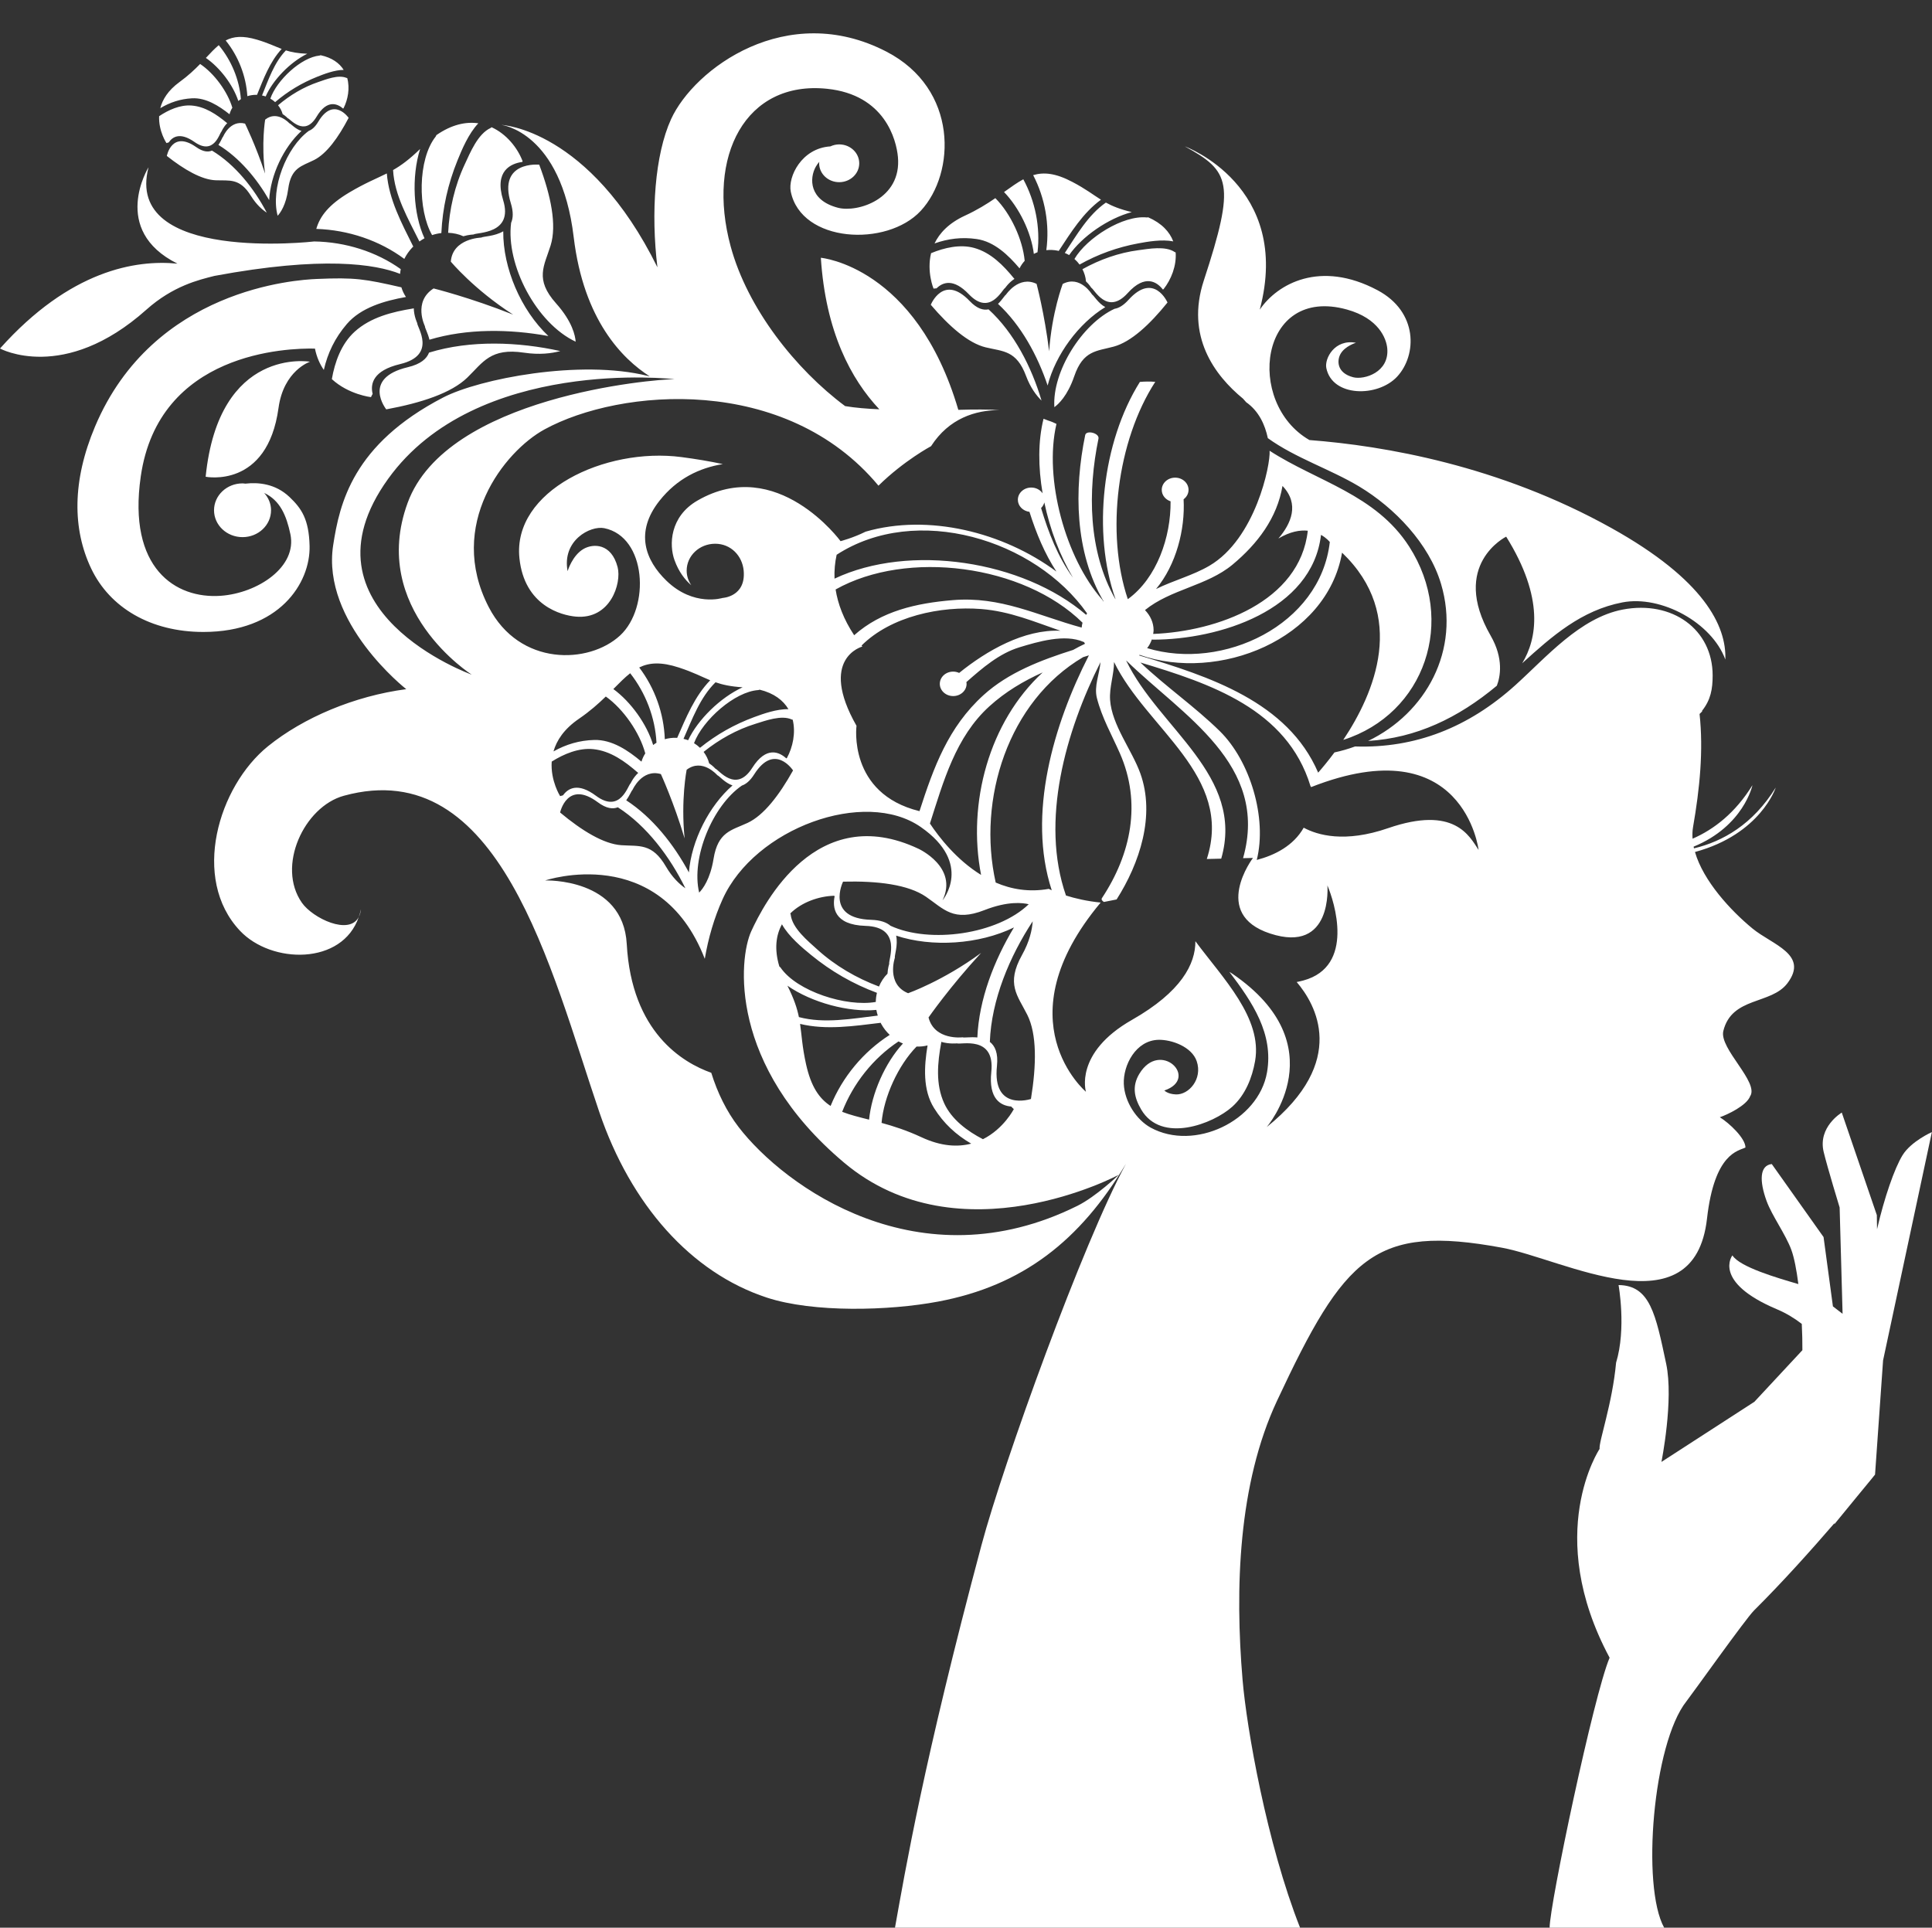 <?xml version="1.0" encoding="UTF-8" standalone="no"?><svg xmlns="http://www.w3.org/2000/svg" xmlns:xlink="http://www.w3.org/1999/xlink" fill="#ffffff" height="508.8" preserveAspectRatio="xMidYMid meet" version="1" viewBox="0.0 -8.8 509.9 508.8" width="509.9" zoomAndPan="magnify"><rect x="0.0" y="-8.8" width="509.9" height="508.8" fill="#333333" stroke="none"/><defs><clipPath id="a"><path d="M 408 284 L 509.871 284 L 509.871 500 L 408 500 Z M 408 284"/></clipPath></defs><g><g id="change1_2"><path d="M 307.07 67.551 C 309.109 64.984 310.543 61.344 310.281 57.809 C 310.203 57.793 310.121 57.785 310.062 57.742 C 307.59 56.039 303.191 56.879 300.473 57.234 C 295.277 57.914 290.25 59.703 285.68 62.254 C 286.191 63.254 286.531 64.34 286.613 65.469 C 287.508 66.312 288.008 67.145 288.008 67.145 C 288.789 67.488 292.211 74.566 297.629 68.555 C 302.277 63.398 305.41 65.691 306.902 67.609 C 307 67.574 307.07 67.551 307.07 67.551 Z M 309.648 54.91 C 308.691 52.391 306.625 50.113 303.016 48.547 C 302.887 48.586 302.773 48.602 302.668 48.594 C 296.438 47.945 286.852 53.934 283.57 59.555 C 284.082 60 284.531 60.492 284.922 61.027 C 289.758 58.312 294.926 56.453 300.434 55.434 C 302.855 54.984 306.68 54.312 309.648 54.91 Z M 298.695 47.18 C 295.594 46.434 293.578 45.613 291.871 44.672 C 287.172 47.938 284.164 53.234 281.027 57.965 C 281.426 58.137 281.809 58.312 282.172 58.527 C 285.582 53.617 292.438 48.852 298.695 47.18 Z M 110.879 30.52 C 108.051 33.277 105.859 34.875 103.742 36.082 C 104.109 42.805 107.742 48.973 110.691 54.941 C 111.129 54.637 111.566 54.34 112.035 54.094 C 109.082 47.738 108.535 37.926 110.879 30.52 Z M 43.934 28.969 C 44.129 28.895 44.328 28.844 44.531 28.785 C 45.547 27.285 47.547 26.016 51.34 28.68 C 56.535 32.328 57.918 26.316 58.457 25.918 C 58.457 25.918 58.953 24.711 59.98 23.691 C 59.949 23.676 59.914 23.672 59.883 23.648 C 57.18 21.418 54.141 19.324 50.547 19.055 C 47.52 18.824 44.465 20.215 41.996 21.867 C 41.836 25.852 43.934 28.969 43.934 28.969 Z M 69.957 37.012 C 67.484 29.535 64.672 23.824 64.672 23.824 C 60.703 22.785 58.891 27.262 58.891 27.262 C 58.676 27.422 58.32 28.477 57.648 29.453 C 63.18 32.836 67.734 38.281 71.039 44.023 C 71.383 37.398 74.844 30.102 79.562 25.758 C 77.977 25.281 76.723 23.816 76.367 23.738 C 76.367 23.738 73.176 20.207 69.98 22.777 C 69.98 22.777 68.922 29.023 69.957 37.012 Z M 70.406 47.328 C 67.055 40.953 62.082 34.648 55.949 30.949 C 54.941 31.383 53.594 31.301 51.781 30.023 C 45.316 25.488 44.031 32.359 44.031 32.359 C 48.637 35.992 53.211 38.633 56.906 38.781 C 60.602 38.934 63.266 38.113 66.258 42.945 C 67.641 45.172 69.164 46.52 70.406 47.328 Z M 52.82 8.086 C 51.344 9.602 49.613 11.23 47.383 12.848 C 44.348 15.055 42.887 17.473 42.305 19.75 C 44.875 18.219 47.594 17.309 50.688 17.145 C 54.359 16.953 57.754 19.121 60.578 21.359 C 60.738 20.746 60.992 20.164 61.32 19.629 C 60.051 15.367 56.562 10.598 52.82 8.086 Z M 276.496 92.953 C 278.582 84.766 284.727 76.508 291.711 72.258 C 289.844 71.266 288.641 69.121 288.219 68.934 C 288.219 68.934 285.109 63.73 280.473 66.145 C 280.473 66.145 277.598 73.684 276.895 83.922 C 275.672 73.965 273.578 66.125 273.578 66.125 C 268.879 63.84 265.496 68.98 265.496 68.98 C 265.191 69.129 264.484 70.355 263.398 71.406 C 269.469 77.02 273.801 84.953 276.496 92.953 Z M 278.27 98.664 C 279.324 97.91 281.738 95.711 283.52 90.504 C 285.867 83.656 289.406 83.914 293.957 82.68 C 298.5 81.441 303.438 76.871 308.129 71.043 C 308.129 71.043 304.574 62.871 297.84 70.344 C 296.477 71.855 295.242 72.535 294.141 72.711 C 285.594 76.672 277.672 89.246 278.27 98.664 Z M 455.359 165.273 C 455.676 156.398 449.762 144.219 425.305 130.582 C 395.699 114.074 365.367 108.863 345.59 107.348 C 328.57 97.555 332.328 66.449 355.512 72.906 C 363.902 75.246 365.891 80.562 366.129 83.141 C 366.715 89.469 360.051 91.523 357.133 90.77 C 352.75 89.629 352.824 86.32 353.805 84.598 C 354.988 82.52 357.863 81.676 357.863 81.676 C 352.262 80.621 349.531 85.824 350.047 88.344 C 351.613 96.047 363.648 96.098 368.742 90.605 C 373.992 84.941 374.312 73.512 363.547 67.793 C 348.453 59.773 337.137 66.078 332.48 72.93 C 341.125 40.258 312.707 29.836 312.707 29.836 C 324.641 36.379 326.18 39.457 317.711 65.246 C 312.883 79.957 320.57 90.277 328.074 96.434 C 328.363 96.738 328.629 97.055 328.895 97.363 C 332.246 99.703 333.871 103.344 334.609 106.844 C 341.898 112.102 351.105 115.031 358.723 119.605 C 368.062 125.215 377.156 134.676 380.32 145.301 C 385.535 162.805 376.324 179.434 361.074 186.766 C 373.746 185.996 384.816 180.73 395.051 172.188 C 395.941 169.875 396.93 165.074 393.414 158.973 C 382.621 140.211 397.516 132.844 397.516 132.844 C 407.672 149.125 405.609 159.887 401.742 166.262 C 409.57 159.152 417.352 152.27 428.227 150.191 C 438.422 148.246 451.781 155.539 455.359 165.273 Z M 290.574 43.91 C 288.496 42.605 286.555 41.074 283.012 39.211 C 278.617 36.898 275.504 36.586 272.676 37.426 C 275.82 43.469 277.059 50.484 276.148 57.23 C 277.133 57.121 278.152 57.156 279.188 57.371 C 279.266 57.387 279.336 57.418 279.418 57.438 C 282.641 52.555 285.832 47.367 290.574 43.91 Z M 270.074 38.523 C 268.457 39.395 266.828 40.574 264.988 41.887 C 268.977 46 272.16 52.52 272.855 58.215 C 273.172 58.055 273.488 57.902 273.824 57.777 C 274.609 51.199 273.227 44.328 270.074 38.523 Z M 102.441 117.582 C 125.719 85.238 178.02 91.281 178.02 91.281 C 172.578 91.285 117.859 95.816 107.582 123.93 C 97.305 152.047 124.512 169.277 124.512 169.277 C 124.512 169.277 77.426 152.348 102.441 117.582 Z M 143.891 223.59 C 143.891 223.59 174.035 213.402 186.008 244.273 C 186.941 238.754 188.512 233.406 190.715 228.531 C 199.18 209.785 228.234 199.203 243.012 209.484 C 256.918 219.156 248.758 228.832 248.758 228.832 C 252.988 220.066 242.41 215.227 242.41 215.227 C 215.504 202.531 201.598 229.738 198.273 236.992 C 194.949 244.25 192.227 272.363 222.758 298.059 C 253.293 323.758 295.293 301.27 295.293 301.27 C 295.293 301.27 289.227 307.051 284.367 309.461 C 242.59 330.215 207.039 304.406 194.945 288.688 C 191.734 284.512 189.355 279.621 187.719 274.352 C 180.199 271.688 166.695 263.676 165.414 240.371 C 164.453 222.84 143.891 223.59 143.891 223.59 Z M 296.598 277.281 C 296.402 272.43 299.715 265.758 305.809 265.648 C 309.191 265.59 314.527 267.453 315.84 271.297 C 317.441 275.996 313.746 280.195 310.359 280.062 C 308.168 279.98 307.301 279.027 307.301 279.027 C 316.684 275.848 306.184 265.461 300.68 274.656 C 298.715 277.941 299.363 280.922 301.172 284.027 C 306.484 293.133 320.199 287.855 325.25 283.285 C 328.672 280.191 330.473 275.672 331.246 271.254 C 333.234 259.906 322.777 249.441 315.492 239.625 C 315.52 245.617 311.805 252.961 298.746 260.391 C 283.43 269.113 286.605 279.367 286.605 279.367 C 286.605 279.367 264.387 260.613 290.477 229.438 L 290.527 229.426 C 286.902 229.074 283.711 228.32 281.336 227.566 C 274.492 207.875 281.273 184.211 290.453 165.961 C 290.18 169.102 288.703 172.32 289.496 175.434 C 290.84 180.684 293.391 185.098 295.555 190.008 C 301.332 203.117 298.516 216.621 290.832 228.242 C 290.594 228.605 290.871 228.973 291.348 229.266 L 294.699 228.602 C 300.762 219.059 304.98 206.445 300.941 195.281 C 298.715 189.125 293.445 182.582 292.98 175.949 C 292.746 172.629 294.023 169.215 294.02 165.93 C 302.633 183.609 325.629 195.906 318.504 217.926 L 322.309 217.836 C 328.625 195.887 305.809 183.441 297.234 165.578 C 297.246 165.578 297.258 165.57 297.273 165.57 C 312.098 180.016 335.086 192.938 328.074 217.707 L 330.684 217.648 C 330.684 217.648 319.496 232.453 335.219 237.598 C 351.844 243.039 350.332 224.902 350.332 224.902 C 352.145 229.133 357.695 246.266 343.984 249.992 C 343.383 250.156 342.809 250.273 342.227 250.398 C 347.164 256.18 356.008 271.238 334.309 288.688 C 334.309 288.688 352.914 267.094 325.223 248.191 C 324.965 248.043 324.719 247.879 324.465 247.723 C 330.559 255.758 336.176 264.047 334.391 274.262 C 332.141 287.117 315.184 295.121 303.699 288.832 C 299.957 286.781 296.789 282.016 296.598 277.281 Z M 344.078 209.664 C 341.371 214.434 336.477 216.914 331.688 218.176 C 334.465 207.098 329.945 192.055 321.934 184.18 C 315.363 177.723 307.641 172.402 300.98 166.062 C 319.426 171.617 339.664 178.355 345.863 198.668 C 345.895 198.77 345.98 198.852 346.055 198.941 C 386.375 183.109 390.234 215.531 390.234 215.531 C 387.816 211.902 383.887 203.742 366.355 209.785 C 354.863 213.75 347.684 211.613 344.078 209.664 Z M 287.387 164.172 C 278.055 182.406 271.043 206.16 277.578 226.176 C 277.07 225.953 276.785 225.812 276.785 225.812 C 271.586 226.746 266.895 225.91 262.789 224.145 C 257.844 202.148 266.109 176.27 285.855 164.652 C 286.363 164.488 286.879 164.332 287.387 164.172 Z M 220.535 146.781 C 220.539 146.781 220.543 146.781 220.547 146.781 C 239.402 136.195 270.172 140.238 285.703 155.555 C 285.586 155.973 285.52 156.402 285.477 156.844 C 273.754 153.652 264.18 148.523 251.391 149.605 C 241.859 150.41 232.645 152.453 225.434 158.867 C 222.652 154.656 221.137 150.617 220.535 146.781 Z M 245.43 208.559 C 248.98 197.492 252.199 185.711 261.137 177.609 C 265.398 173.75 270.148 170.945 275.191 168.68 C 261.047 181.723 255.242 203.141 258.93 222.129 C 252.449 218.137 247.816 212.152 245.43 208.559 Z M 222.504 223.906 C 231.578 223.68 239.684 224.656 244.395 227.895 C 249.109 231.137 251.648 234.613 259.832 231.41 C 266.051 228.977 269.977 229.484 271.504 229.867 C 263.258 237.816 245.398 240.352 235.023 235.547 C 233.996 234.664 232.398 234.055 229.93 233.98 C 217.727 233.609 222.504 223.906 222.504 223.906 Z M 206.008 246.586 C 205.934 246.48 205.824 246.387 205.691 246.297 C 204.309 241.727 204.797 238.023 206.375 235.16 C 208.152 238.383 211.773 241.387 214.094 243.281 C 219.359 247.586 225.137 250.906 231.445 253.25 C 231.258 254.031 231.152 254.836 231.141 255.656 C 223.359 257.031 210.297 252.855 206.008 246.586 Z M 210.848 259.652 C 210.379 257.332 209.559 254.824 207.816 251.367 C 214.273 255.852 224.066 258.453 231.289 257.758 C 231.371 258.258 231.512 258.758 231.664 259.258 C 224.824 260.066 217.559 261.438 210.848 259.652 Z M 219.211 283.105 C 216.211 281.148 214.059 278.023 212.746 272.141 C 211.695 267.398 211.59 264.398 211.16 261.449 C 218.086 263.129 225.391 262.012 232.441 261.16 C 232.484 261.25 232.512 261.344 232.559 261.434 C 233.172 262.555 233.941 263.523 234.816 264.352 C 227.855 268.805 222.336 275.453 219.211 283.105 Z M 229.371 286.723 C 226.711 286.051 224.344 285.469 222.266 284.656 C 225.168 277.184 230.441 270.512 237.145 266.074 C 237.523 266.281 237.914 266.461 238.309 266.621 C 233.586 271.742 230.047 279.805 229.371 286.723 Z M 256.324 293.055 C 252.809 293.977 248.441 293.816 243.184 291.359 C 239.324 289.559 235.824 288.441 232.664 287.578 C 233.254 280.637 237.094 272.344 241.906 267.426 C 242.875 267.469 243.852 267.371 244.805 267.129 C 243.891 272.629 243.5 278.848 246.523 283.672 C 249.062 287.73 252.328 290.73 256.324 293.055 Z M 267.57 283.934 C 267.57 283.934 264.934 289.117 259.422 291.883 C 255.336 289.781 251.164 286.691 249.203 282.426 C 246.879 277.367 247.43 271.684 248.418 266.359 C 248.43 266.297 248.402 266.242 248.406 266.188 C 250.555 266.816 252.559 266.586 252.559 266.586 C 253.504 267.016 262.672 264.371 261.629 274.137 C 260.871 281.262 264.086 283.02 266.879 283.262 C 267.105 283.496 267.324 283.73 267.57 283.934 Z M 236.512 238.152 C 245.93 241.281 258.395 240.488 267.609 235.988 C 262.324 244.766 258.375 255.008 257.945 265.027 C 256.121 264.852 254.43 265.16 254.051 264.988 C 254.051 264.988 246.637 265.895 245.062 259.75 C 245.062 259.75 250.68 251.66 258.938 242.711 C 248.906 250.102 239.672 253.352 239.672 253.352 C 233.797 250.957 236.176 243.992 236.176 243.992 C 236.02 243.457 237.062 240.656 236.512 238.152 Z M 271.117 259.035 C 273.688 264.145 273.551 272.309 272.09 281.266 C 272.09 281.266 261.828 284.68 263.121 272.535 C 263.484 269.117 262.586 267.238 261.242 266.199 C 261.648 255.137 266.445 243.676 272.555 234.367 C 272.395 236.656 271.715 239.723 269.734 243.266 C 265.449 250.938 268.551 253.926 271.117 259.035 Z M 228.441 235.578 C 238.254 235.879 234.391 244.602 234.688 245.59 C 234.688 245.59 234.309 246.711 234.23 248.199 C 233.246 249.164 232.508 250.324 231.984 251.59 C 226.039 249.355 220.434 246.105 215.73 241.832 C 213.27 239.594 209.039 236.184 208.676 232.555 C 208.668 232.465 208.605 232.387 208.562 232.305 C 211.629 229.285 216.125 227.754 220.102 227.629 C 220.102 227.629 220.176 227.676 220.285 227.738 C 219.684 230.625 220.016 235.324 228.441 235.578 Z M 226.051 182.766 C 215.902 164.93 227.586 161.855 227.586 161.855 C 227.512 161.762 227.461 161.676 227.387 161.582 C 235.156 153.848 248.215 151.105 258.977 151.949 C 266.559 152.543 273.047 155.34 279.871 157.684 C 270.285 157.246 260.387 162.949 253.141 168.816 C 252.664 168.598 252.137 168.465 251.57 168.465 C 249.617 168.465 248.035 169.91 248.035 171.695 C 248.035 173.477 249.617 174.922 251.57 174.922 C 253.523 174.922 255.105 173.477 255.105 171.695 C 255.105 171.535 255.078 171.383 255.055 171.23 C 259.223 167.559 263.688 163.676 269.062 162.047 C 273.934 160.566 281.047 158.457 285.961 160.629 C 286.008 160.648 286.059 160.656 286.105 160.676 C 286.18 160.828 286.273 160.973 286.355 161.121 C 285.289 161.633 284.234 162.156 283.23 162.738 C 274.793 165.414 266.18 168.676 259.598 174.641 C 250.234 183.129 246.418 193.727 242.676 205.297 C 223.68 200.633 226.051 182.766 226.051 182.766 Z M 286.906 153.094 C 286.816 153.219 286.746 153.355 286.664 153.484 C 269.945 139.133 240.039 134.562 220.25 143.93 C 220.164 141.75 220.367 139.645 220.809 137.625 C 241.852 123.969 273.188 133.566 286.906 153.094 Z M 283.184 143.676 C 279.242 138.266 276.727 131.832 274.766 125.293 C 275.18 124.883 275.484 124.375 275.621 123.809 C 277.102 130.902 279.742 137.891 283.184 143.676 Z M 207.676 191.281 C 207.676 191.281 207.613 191.316 207.52 191.367 C 205.727 189.727 202.25 187.996 198.539 193.859 C 194.211 200.695 189.645 194.297 188.816 194.09 C 188.816 194.09 188.184 193.355 187.16 192.672 C 186.891 191.57 186.371 190.559 185.699 189.656 C 189.777 186.379 194.43 183.766 199.438 182.223 C 202.055 181.414 206.25 179.848 208.977 181.109 C 209.043 181.145 209.125 181.133 209.203 181.137 C 210.055 184.578 209.254 188.41 207.676 191.281 Z M 208.09 178.387 C 205.062 178.297 201.406 179.605 199.098 180.453 C 193.836 182.387 189.055 185.09 184.746 188.578 C 184.273 188.117 183.742 187.707 183.168 187.352 C 185.453 181.258 193.898 173.746 200.145 173.336 C 200.25 173.328 200.359 173.289 200.48 173.23 C 204.301 174.168 206.723 176.066 208.09 178.387 Z M 195.992 172.609 C 190.105 175.312 184.148 181.164 181.613 186.578 C 181.223 186.426 180.812 186.316 180.395 186.215 C 182.688 181.023 184.762 175.293 188.844 171.285 C 190.688 171.926 192.809 172.398 195.992 172.609 Z M 187.438 170.754 C 183.344 174.961 181.07 180.609 178.719 185.965 C 178.633 185.961 178.559 185.941 178.477 185.938 C 177.422 185.902 176.41 186.039 175.457 186.312 C 175.219 179.508 172.82 172.801 168.703 167.375 C 171.352 166.07 174.469 165.855 179.191 167.395 C 182.996 168.637 185.168 169.816 187.438 170.754 Z M 166.32 168.895 C 170.406 174.09 172.926 180.625 173.262 187.242 C 172.949 187.422 172.664 187.625 172.383 187.84 C 170.734 182.34 166.5 176.449 161.875 173.066 C 163.469 171.461 164.875 170.027 166.32 168.895 Z M 159.887 175.039 C 164.562 178.375 168.836 184.574 170.305 190.051 C 169.863 190.723 169.527 191.453 169.297 192.23 C 165.781 189.277 161.535 186.391 156.848 186.508 C 152.898 186.609 149.406 187.668 146.078 189.527 C 146.898 186.645 148.848 183.617 152.793 180.918 C 155.691 178.938 157.949 176.922 159.887 175.039 Z M 180.891 225.656 C 179.336 224.582 177.445 222.812 175.762 219.926 C 172.121 213.664 168.703 214.609 164 214.285 C 159.301 213.969 153.566 210.445 147.824 205.652 C 147.824 205.652 149.711 196.941 157.781 202.953 C 160.051 204.645 161.762 204.797 163.062 204.277 C 170.738 209.207 176.852 217.418 180.891 225.656 Z M 195.801 198.543 C 196.855 198.188 197.957 197.309 199.047 195.59 C 204.43 187.09 209.305 194.547 209.305 194.547 C 205.66 201.078 201.566 206.418 197.297 208.398 C 193.02 210.383 189.488 210.727 188.324 217.871 C 187.441 223.305 185.438 225.875 184.523 226.797 C 182.348 217.613 188.039 203.887 195.801 198.543 Z M 181.816 221.469 C 177.809 214.035 172.203 206.941 165.277 202.434 C 166.168 201.215 166.66 199.883 166.938 199.688 C 166.938 199.688 169.406 194.051 174.422 195.512 C 174.422 195.512 177.805 202.887 180.688 212.496 C 179.652 202.285 181.223 194.371 181.223 194.371 C 185.383 191.211 189.324 195.816 189.324 195.816 C 189.773 195.93 191.32 197.844 193.328 198.508 C 187.16 203.871 182.488 213.047 181.816 221.469 Z M 145.609 192.215 C 148.812 190.199 152.758 188.535 156.602 188.934 C 161.164 189.406 164.965 192.184 168.328 195.117 C 168.367 195.152 168.414 195.152 168.457 195.18 C 167.105 196.438 166.43 197.961 166.43 197.961 C 165.73 198.449 163.758 206.059 157.273 201.227 C 152.535 197.695 149.941 199.242 148.594 201.117 C 148.336 201.18 148.074 201.242 147.828 201.328 C 147.828 201.328 145.262 197.281 145.609 192.215 Z M 302.188 152.227 C 308.992 146.699 318.527 145.863 325.312 140.215 C 331.91 134.715 337.055 127.922 338.48 119.457 C 343.051 124.238 340.758 129.414 337.395 133.34 C 340.508 131.488 343.098 131.066 345.156 131.277 C 343.074 150.051 321.191 157.863 304.348 158.523 C 304.391 158.199 304.461 157.883 304.461 157.551 C 304.461 155.512 303.586 153.672 302.188 152.227 Z M 302.758 162.27 C 303.309 161.578 303.703 160.805 303.996 159.984 C 304.117 160.012 304.227 160.031 304.305 160.031 C 321.68 160.027 346.309 152.371 348.645 132.375 C 350.121 133.203 350.891 134.18 350.891 134.18 C 350.918 134.203 350.941 134.227 350.969 134.246 C 348.473 156.211 322.727 168.336 302.758 162.27 Z M 63.332 236.863 C 71.66 245.703 90.379 245.992 94.699 233.191 C 92.195 238.219 82.531 233.535 79.691 229.492 C 72.906 219.836 80.273 204.109 90.746 201.234 C 131.906 189.934 145.312 246.926 158.184 284.762 C 166.473 309.125 182.336 327.113 202.379 333.688 C 214.68 337.723 234.695 337.176 247.621 334.738 C 269.891 330.543 285.039 318.691 297.156 298.387 C 285.859 319.156 264.852 377.27 259.035 399.031 C 243.695 456.414 238.914 484.969 236.207 500 L 343.117 500 C 334.34 477.773 329.031 447.41 327.945 434.605 C 325.906 410.531 326.773 382.867 337.031 360.938 C 354.863 322.809 362.711 314.301 396.402 320.523 C 412.699 323.535 447.137 342.664 450.52 312.836 C 452.496 295.418 458.824 295.004 460.668 294.078 C 460.668 291.617 456.352 287.59 453.902 286.086 C 455.875 285.422 460.977 283.008 461.898 280.551 C 464.359 276.859 453.695 267.961 454.824 263.328 C 457.051 254.211 467.453 256.395 471.738 250.723 C 477.492 243.098 467.742 240.574 462.516 236.27 C 456.73 231.508 449.547 223.711 447.344 216.078 C 464.703 211.367 468.66 199.062 468.66 199.062 C 462.625 208.816 454.656 213.305 447.078 215.117 C 447.047 214.969 447.016 214.816 446.984 214.668 C 460.25 209.215 462.512 198.445 462.512 198.445 C 458 205.738 452.406 210.086 446.707 212.574 C 446.637 211.543 446.656 210.52 446.832 209.516 C 448.598 199.383 449.602 189.301 448.555 179.648 C 448.75 179.469 448.992 179.227 449.258 178.953 C 449.215 178.898 449.188 178.844 449.215 178.809 C 451.496 175.918 452.004 173.113 452.008 169.484 C 452.016 157.336 441.355 149.594 428.281 152.09 C 417 154.246 408.113 164.66 399.996 171.992 C 387.59 183.207 373.539 188.746 357.637 188.223 C 355.883 188.867 354.066 189.398 352.195 189.797 C 350.531 192.039 349.012 193.859 347.895 195.133 C 339.855 176.414 319.121 169.738 300.613 164.18 C 300.676 164.141 300.734 164.094 300.793 164.051 C 321.551 171.336 350.176 160.043 354.203 137.07 C 371.535 153.645 362.719 174.215 354.516 186.492 C 376.09 179.609 384.477 155.008 371.914 135.461 C 363.062 121.684 347.621 118.297 335.078 110.172 C 335.363 113.805 331.352 133.391 319.199 140.52 C 314.848 143.078 309.688 144.398 305.109 146.664 C 310.426 140.258 312.816 130.949 312.379 122.984 C 313.168 122.391 313.684 121.504 313.684 120.496 C 313.684 118.715 312.102 117.27 310.148 117.27 C 308.195 117.27 306.613 118.715 306.613 120.496 C 306.613 121.891 307.586 123.066 308.941 123.52 C 309.047 132.906 305.344 143.777 297.656 149.348 C 291.785 131.914 294.797 107.574 304.902 91.98 C 303.523 91.875 302.168 91.887 300.844 92.004 C 290.855 107.918 288.258 131.844 294.398 149.297 C 294.383 149.297 294.363 149.297 294.348 149.297 C 287.188 136.723 287.051 120.84 289.914 106.977 C 290.215 105.52 286.703 104.629 286.41 106.035 C 283.438 120.441 283.652 136.922 291.246 149.891 C 291.219 149.902 291.191 149.914 291.16 149.926 C 291.109 149.77 291.016 149.598 290.844 149.406 C 281.289 138.605 275.434 117.602 278.824 103.086 C 276.863 102.148 277.629 102.625 275.414 101.73 C 273.941 107.613 273.988 114.508 275.168 121.41 C 274.543 120.496 273.441 119.883 272.176 119.883 C 270.219 119.883 268.637 121.328 268.637 123.109 C 268.637 124.746 269.973 126.082 271.699 126.297 C 273.469 131.895 275.688 137.285 278.809 142.055 C 264.734 131.633 245.027 126.75 228.457 131.527 C 225.18 133.172 221.844 134.035 221.844 134.035 C 221.844 134.035 205.09 111.152 184.066 123.328 C 176.758 127.559 176.559 135.039 178.02 139.047 C 179.125 142.098 180.742 144.203 182.453 145.676 C 181.684 144.562 181.227 143.238 181.227 141.809 C 181.227 137.891 184.594 134.715 188.75 134.715 C 192.906 134.715 195.91 137.91 196.273 141.809 C 196.91 148.723 190.715 149.023 190.715 149.023 C 190.715 149.023 183.082 151.441 175.902 144.488 C 170.34 139.102 167.438 131.695 174.09 123.328 C 178.691 117.535 184.57 114.695 190.766 113.695 C 187.32 112.953 183.668 112.34 179.832 111.84 C 159.672 109.211 135.223 120.754 137.09 138.539 C 138.402 151.109 148.191 153.602 151.934 153.945 C 161.113 154.793 164.098 145.133 163.004 140.895 C 161.352 134.535 156.547 134.645 154.047 136.066 C 151.031 137.777 149.805 141.953 149.805 141.953 C 148.277 133.828 155.828 129.863 159.484 130.609 C 170.656 132.887 171.633 151.535 163.664 158.922 C 155.449 166.535 137.113 167.148 128.988 151.438 C 117.762 129.734 133.109 110.324 143.707 104.539 C 163.703 93.621 207.348 89.941 231.848 119.391 C 238.578 112.777 245.727 108.965 245.727 108.965 C 250.457 101.609 257.465 99.438 263.809 99.438 C 260.785 99.258 257.254 99.242 252.922 99.375 C 241.781 61.438 216.641 59.238 216.641 59.238 C 217.902 78.758 224.578 91.258 232.074 99.23 C 228.859 99.094 225.801 98.848 223.047 98.387 C 209.984 88.664 197.277 72.641 192.832 56.215 C 186.391 32.434 196.762 12.383 218.312 14.637 C 233.547 16.23 236.566 28.094 236.984 32.629 C 238.012 43.754 226.301 47.371 221.168 46.039 C 213.461 44.039 213.594 38.223 215.316 35.191 C 215.578 34.727 215.891 34.301 216.234 33.906 C 216.223 34.035 216.191 34.164 216.191 34.301 C 216.191 37.055 218.559 39.285 221.48 39.285 C 224.406 39.285 226.773 37.055 226.773 34.301 C 226.773 31.547 224.406 29.312 221.48 29.312 C 220.645 29.312 219.859 29.512 219.152 29.84 C 211.547 30.32 207.91 37.879 208.703 41.777 C 211.465 55.316 234.059 56.504 243.012 46.844 C 252.242 36.891 252.98 14.672 233.941 4.824 C 207.645 -8.781 183.184 9.348 177.109 22.66 C 172.832 32.031 171.754 47.367 173.512 61.758 C 155.473 25.188 132.367 24.172 132.367 24.172 C 132.367 24.172 148.09 25.984 151.414 53.797 C 154.027 75.656 164.258 85.926 171.477 90.535 C 171.301 90.492 171.121 90.457 170.945 90.414 C 153.148 85.98 126.465 91.184 116.953 96.121 C 93.07 108.516 89.633 124.074 87.93 135.117 C 84.781 155.562 107.219 173.098 107.219 173.098 C 93.516 174.91 80.098 180.598 70.73 188.164 C 57.613 198.77 50.363 223.105 63.332 236.863 Z M 270.793 90.414 C 271.965 93.547 273.531 95.605 274.883 96.93 C 272.285 88.129 267.645 79.004 260.902 72.855 C 259.535 73.145 257.875 72.707 255.926 70.66 C 248.977 63.375 245.656 71.645 245.656 71.645 C 250.508 77.336 255.566 81.773 260.145 82.879 C 264.727 83.988 268.258 83.633 270.793 90.414 Z M 270.438 60.047 C 269.914 54.402 266.746 47.574 262.695 43.5 C 260.473 45.027 257.902 46.633 254.715 48.098 C 250.367 50.098 247.941 52.754 246.648 55.453 C 250.238 54.184 253.859 53.727 257.77 54.293 C 262.41 54.965 266.109 58.523 269.078 62.027 C 269.434 61.301 269.891 60.637 270.438 60.047 Z M 246.387 67.383 C 246.645 67.336 246.91 67.324 247.176 67.305 C 248.82 65.68 251.637 64.598 255.711 68.871 C 261.293 74.727 264.516 67.555 265.289 67.191 C 265.289 67.191 266.211 65.809 267.754 64.793 C 267.719 64.762 267.672 64.75 267.641 64.711 C 264.816 61.254 261.539 57.875 257.117 56.641 C 253.395 55.602 249.23 56.578 245.734 58.023 C 244.535 62.961 246.387 67.383 246.387 67.383 Z M 135.434 74.246 C 124.098 69.73 114.43 67.332 114.43 67.332 C 108.93 70.84 112.148 77.301 112.148 77.301 C 112.102 77.699 112.934 79.141 113.34 80.863 C 123.254 77.879 134.496 78.027 144.73 79.895 C 137.434 73.004 132.73 61.895 132.82 52.246 C 130.547 53.594 127.488 53.586 127.012 53.91 C 127.012 53.91 119.465 54.09 118.98 60.254 C 118.98 60.254 125.062 67.586 135.434 74.246 Z M 63.578 17.363 C 63.172 12.18 61.051 7.105 57.73 3.121 C 56.621 4.039 55.551 5.195 54.336 6.488 C 58.035 9.043 61.488 13.57 62.898 17.848 C 63.117 17.676 63.34 17.508 63.578 17.363 Z M 98.348 95.168 C 97.707 92.535 98.41 89.008 105.605 87.297 C 115.465 84.953 109.992 77.48 110.117 76.477 C 110.117 76.477 109.262 74.727 109.199 72.551 C 109.141 72.566 109.102 72.609 109.035 72.621 C 103.523 73.516 97.801 74.93 93.594 78.758 C 90.051 81.98 88.348 86.832 87.582 91.266 C 92.023 95.359 97.91 96.023 97.91 96.023 C 98.035 95.73 98.191 95.449 98.348 95.168 Z M 146.746 71.254 C 141.047 64.867 143.641 61.379 145.32 55.984 C 146.992 50.594 145.398 42.867 142.312 34.664 C 142.312 34.664 131.34 33.578 134.82 44.84 C 135.523 47.113 135.434 48.777 134.895 50.012 C 133.473 61.098 141.574 76.535 151.93 81.383 C 151.828 79.855 151.086 76.105 146.746 71.254 Z M 95.273 231.184 C 95.133 231.895 94.918 232.543 94.699 233.191 C 94.977 232.633 95.191 231.992 95.273 231.184 Z M 120.75 33.52 C 121.863 30.77 123.66 26.449 126.242 23.746 C 122.953 23.266 119.184 24.07 115.156 26.875 C 115.113 27.027 115.059 27.156 114.977 27.258 C 110.211 33.285 110.246 46.613 114.039 53.25 C 114.848 52.984 115.664 52.805 116.484 52.715 C 116.785 46.172 118.211 39.777 120.75 33.52 Z M 0 83.188 C 0 83.188 16.828 92.387 38.613 72.953 C 45.684 66.645 52.484 65.059 56.605 64.02 C 85.137 58.711 99.105 60.902 105.594 63.488 C 105.629 63.07 105.676 62.656 105.766 62.238 C 99.316 57.621 91.145 55.055 82.926 54.93 C 82.926 54.93 32.551 60.738 39.203 35.344 C 39.203 35.344 28.965 51.891 46.836 60.789 C 35.875 59.703 18.496 62.488 0 83.188 Z M 129.727 24.773 C 129.66 24.844 129.598 24.926 129.516 24.961 C 126.086 26.52 124.09 31.527 122.68 34.527 C 119.988 40.262 118.582 46.469 118.277 52.645 C 119.676 52.699 121.043 52.98 122.289 53.555 C 123.773 53.125 124.984 53.09 124.984 53.09 C 125.855 52.484 135.59 53.07 132.789 44.016 C 130.383 36.246 134.867 34.355 137.871 33.934 C 137.906 33.812 137.922 33.727 137.922 33.727 C 136.547 30.145 133.641 26.555 129.727 24.773 Z M 147.875 83.859 C 136.859 81.422 124.16 80.906 113.23 84.27 C 112.641 85.844 111.086 87.301 107.641 88.117 C 95.375 91.031 101.941 99.246 101.941 99.246 C 111.145 97.559 119.16 94.93 123.332 90.863 C 127.52 86.797 129.461 82.961 138.297 84.285 C 142.379 84.898 145.586 84.48 147.875 83.859 Z M 83.695 11.469 C 85.492 10.754 88.328 9.648 90.707 9.652 C 89.582 7.863 87.641 6.426 84.621 5.773 C 84.531 5.82 84.445 5.855 84.363 5.863 C 79.473 6.324 73.016 12.402 71.352 17.23 C 71.812 17.496 72.234 17.809 72.617 18.156 C 75.922 15.324 79.613 13.102 83.695 11.469 Z M 81.09 5.387 C 78.59 5.289 76.914 4.965 75.453 4.504 C 72.34 7.738 70.836 12.277 69.152 16.398 C 69.48 16.469 69.805 16.547 70.117 16.656 C 71.988 12.355 76.531 7.633 81.09 5.387 Z M 81.816 86.672 C 81.816 86.672 57.766 82.516 54.277 117.031 C 54.277 117.031 70.566 120.316 73.508 98.875 C 74.867 88.957 81.816 86.672 81.816 86.672 Z M 67.832 16.238 C 69.559 11.988 71.219 7.504 74.34 4.117 C 72.535 3.434 70.809 2.555 67.797 1.66 C 64.059 0.559 61.613 0.797 59.566 1.879 C 62.914 6.043 64.949 11.254 65.281 16.586 C 66.023 16.348 66.812 16.219 67.641 16.227 C 67.707 16.227 67.766 16.238 67.832 16.238 Z M 25.082 103.781 C 19.008 118.18 19.133 130.895 24.062 141.254 C 28.992 151.613 39.793 158 53.676 158 C 73.668 158 81.953 145.133 81.707 135.262 C 81.531 128.211 79.555 125.379 76.418 122.391 C 72.691 118.84 68.156 118.461 64.762 118.855 C 64.512 118.836 64.27 118.785 64.012 118.785 C 59.855 118.785 56.488 121.965 56.488 125.879 C 56.488 129.797 59.855 132.973 64.012 132.973 C 68.168 132.973 71.535 129.797 71.535 125.879 C 71.535 124.125 70.832 122.539 69.715 121.305 C 73.934 123.277 75.594 127.277 76.641 132.191 C 78.473 140.824 68.062 147.758 58.246 148.457 C 46.34 149.305 33.66 141.219 37.145 116.98 C 41.867 84.102 75.824 83.051 83.125 83.211 C 83.574 85.445 84.402 87.305 85.465 88.836 C 86.477 84.402 88.371 80.418 91.535 76.727 C 95.293 72.348 101.488 70.605 107.141 69.586 C 106.609 68.797 106.207 67.941 105.938 67.039 C 96.246 64.832 93.758 64.387 83.547 64.832 C 78.332 65.059 40.469 67.324 25.082 103.781 Z M 90.664 19.777 C 91.836 17.488 92.383 14.465 91.637 11.785 C 91.578 11.785 91.512 11.793 91.461 11.77 C 89.293 10.84 86.039 12.16 84 12.852 C 80.109 14.172 76.516 16.32 73.387 18.984 C 73.938 19.676 74.363 20.457 74.598 21.316 C 75.418 21.828 75.93 22.395 75.93 22.395 C 76.586 22.535 80.305 27.457 83.555 22 C 86.336 17.316 89.102 18.602 90.543 19.848 C 90.613 19.805 90.664 19.777 90.664 19.777 Z M 92.012 22.301 C 92.012 22.301 88.023 16.559 83.988 23.344 C 83.172 24.719 82.324 25.43 81.508 25.734 C 75.539 30.094 71.371 40.988 73.277 48.145 C 73.977 47.402 75.492 45.34 76.066 41.059 C 76.82 35.426 79.582 35.082 82.895 33.434 C 86.203 31.781 89.301 27.508 92.012 22.301 Z M 109.074 56.289 C 106.023 50.145 102.629 43.855 102.09 36.977 C 99.34 38.355 96.449 39.465 92.152 42.023 C 86.82 45.203 84.449 48.227 83.477 51.617 C 91.934 51.887 100.172 54.684 106.707 59.535 C 107.238 58.461 107.949 57.43 108.848 56.488 C 108.918 56.418 109.004 56.363 109.074 56.289"/></g><g clip-path="url(#a)" id="change1_1"><path d="M 422.168 373.629 C 421.945 371.625 425.52 361.793 426.523 350.871 C 429.273 341.816 427.172 330.379 427.172 330.379 C 435.504 330.48 436.961 338.039 439.742 351.148 C 441.777 360.746 438.492 377.062 438.492 377.062 L 463.023 361.191 L 475.691 347.574 C 475.711 345.496 475.652 343.121 475.531 340.629 C 473.637 339.172 471.508 337.844 468.949 336.762 C 451.789 329.504 457.223 322.547 457.223 322.547 C 459.156 325.641 469.207 328.535 474.629 330.121 C 474.156 326.422 473.535 323.152 472.77 321.07 C 471.273 316.996 467.664 312.086 466.254 308.219 C 464.312 302.914 464.387 298.793 467.613 298.441 L 481.281 317.715 L 483.75 336.008 C 484.613 336.688 485.469 337.344 486.301 337.969 L 485.523 309.91 C 485.523 309.91 482.301 299.363 481.312 295.254 C 479.715 288.629 486.086 284.855 486.086 284.855 L 495.34 311.914 L 495.395 315.645 C 497.312 307.34 499.996 299.555 502.141 296.086 C 504.398 292.434 509.867 290.004 509.867 290.004 L 496.988 350.262 L 494.867 380.406 C 494.867 380.406 493.273 382.398 490.602 385.609 L 484.125 393.512 L 484.141 393.242 C 478.215 400.117 470.543 408.699 462.914 416.285 C 460.715 418.469 446.477 438.496 445.086 440.254 C 436.242 451.375 433.164 489.117 439.211 500 L 408.98 500 C 408.98 493.957 420.617 438.613 424.812 428.742 C 407.254 395.969 422.168 373.629 422.168 373.629"/></g></g></svg>